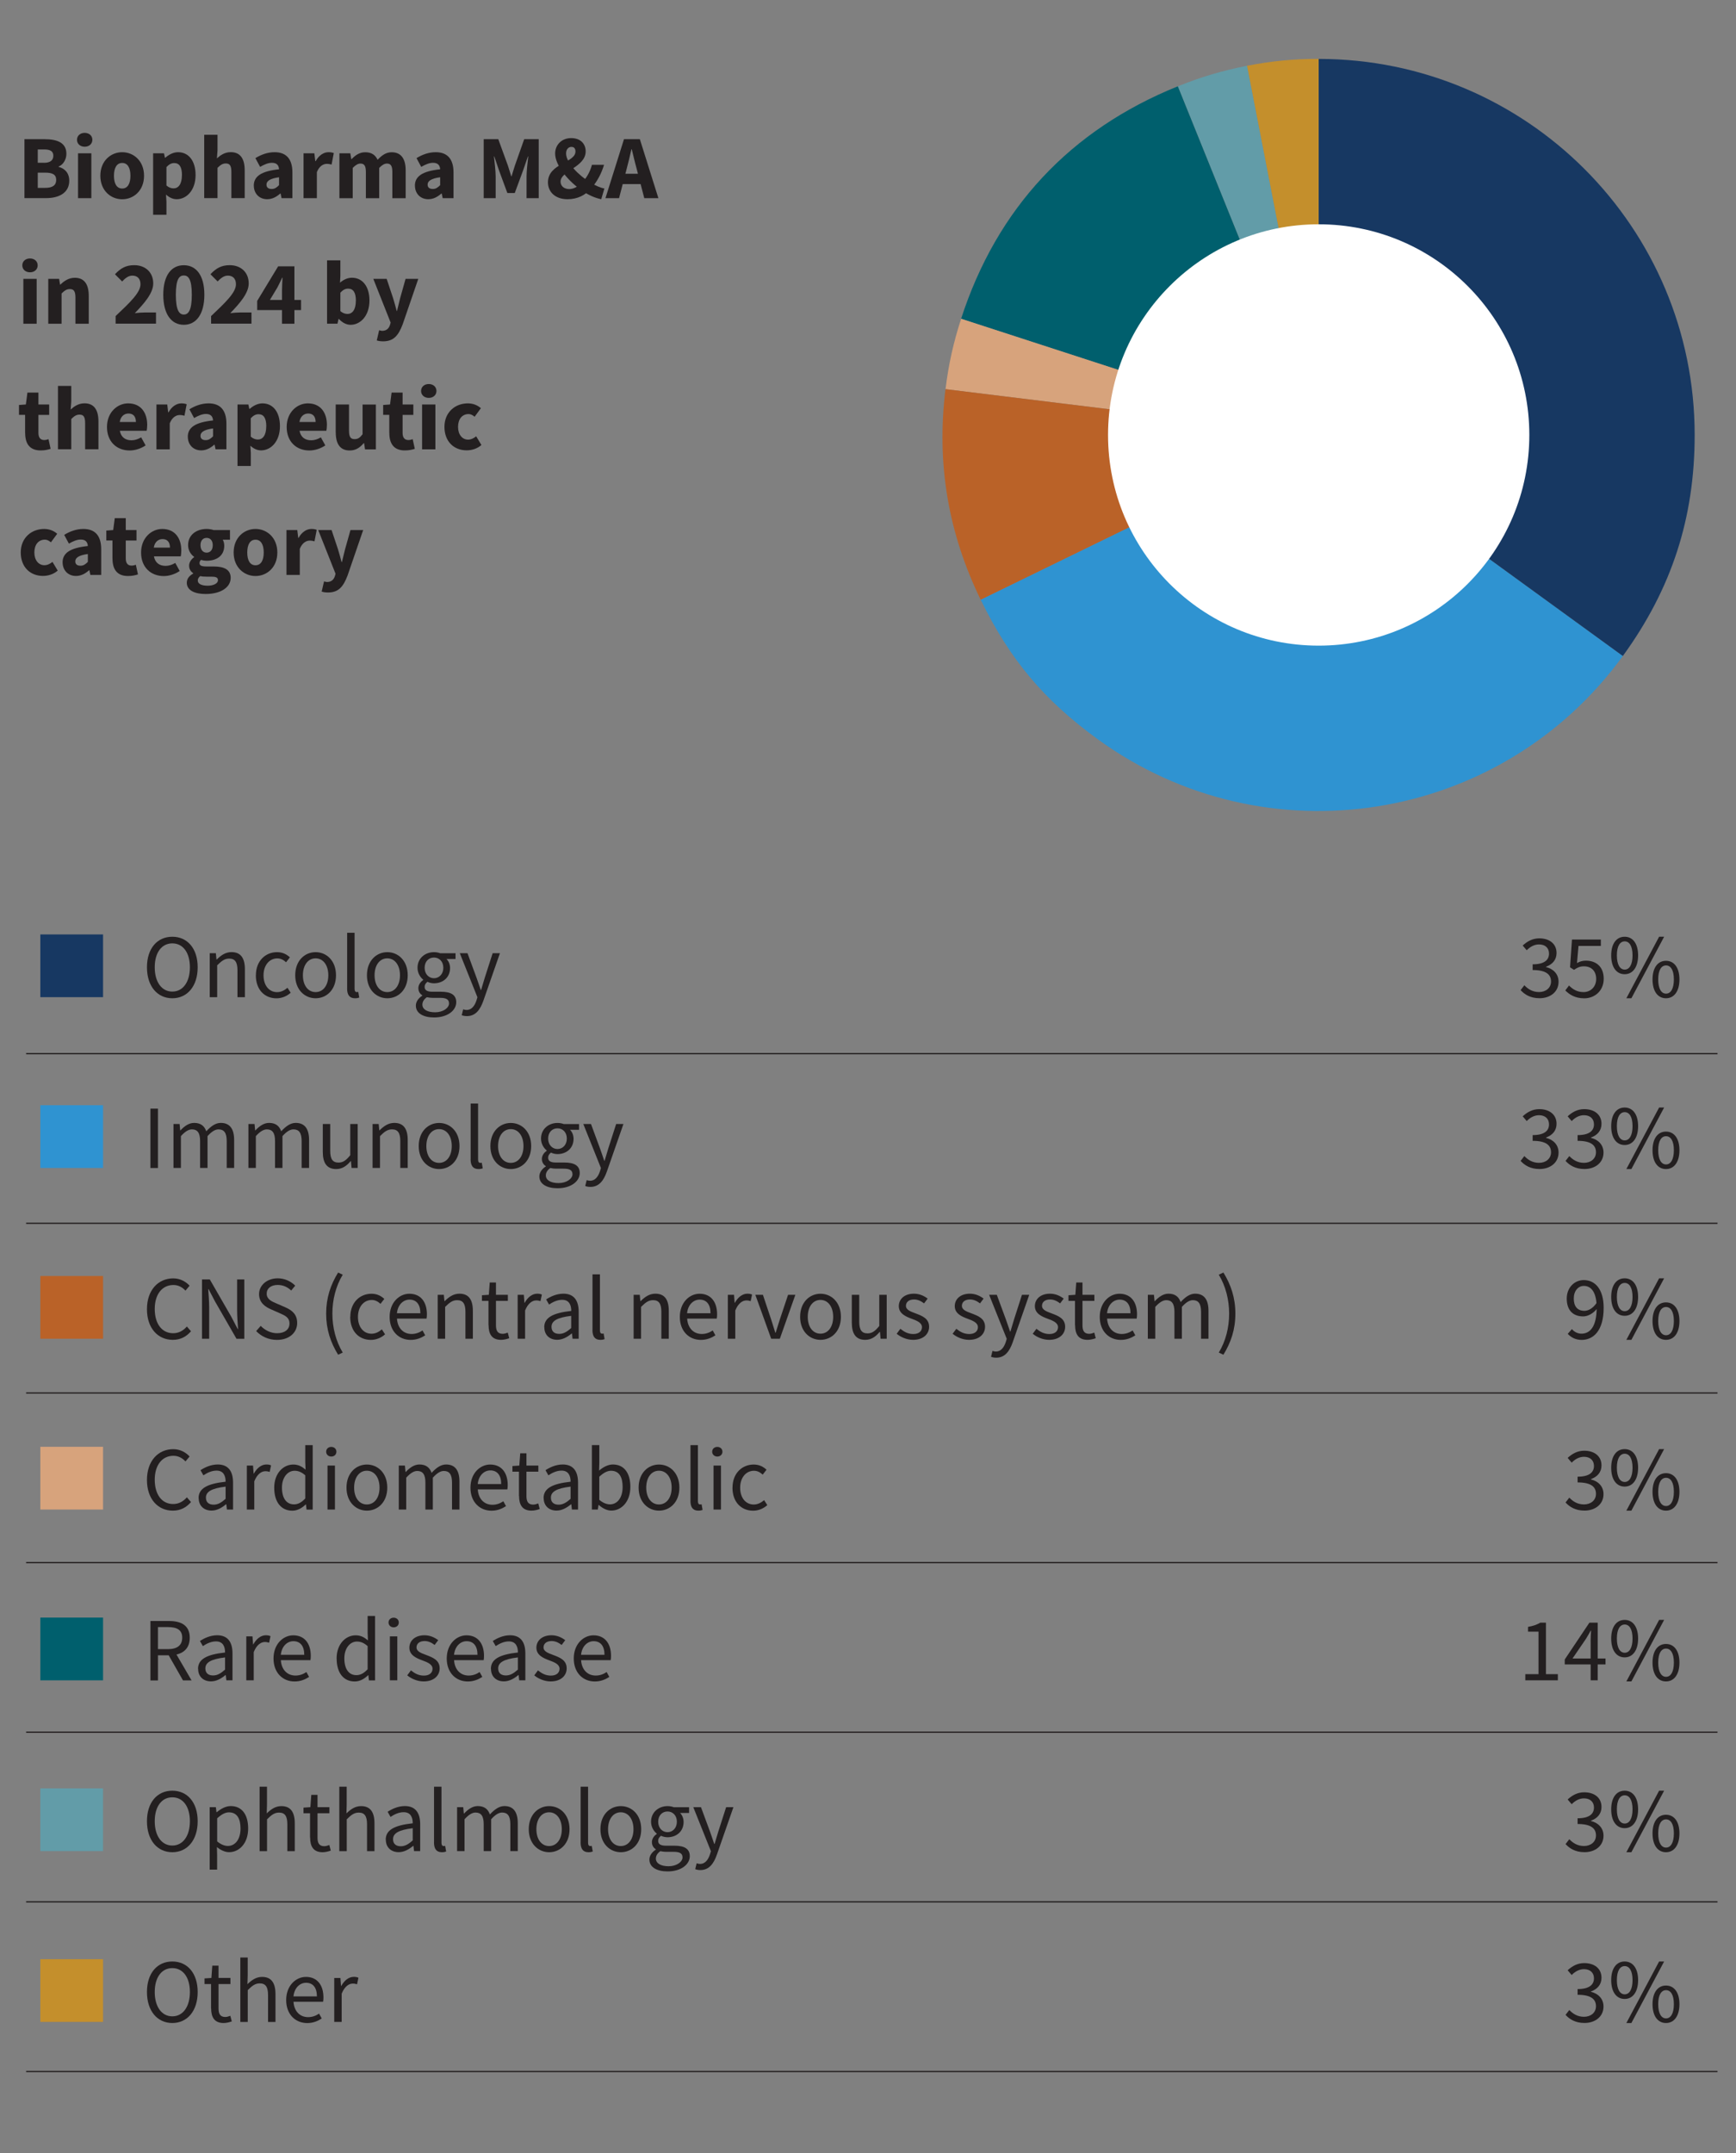 <?xml version="1.0" encoding="UTF-8"?>
<svg xmlns="http://www.w3.org/2000/svg" version="1.1" viewBox="0 0 345.65 428.64">
  <rect x="0" y="0" width="345.65" height="428.64" fill="#808080" stroke="none"/>
  <defs>
    <style>
      .cls-1, .cls-2 {
        fill: none;
      }

      .cls-3 {
        fill: #629ca8;
      }

      .cls-4 {
        fill: #c48f2c;
      }

      .cls-5 {
        fill: #231f20;
      }

      .cls-6 {
        fill: #ba6228;
      }

      .cls-7 {
        fill: #005f6d;
      }

      .cls-8 {
        fill: #fff;
      }

      .cls-2 {
        stroke: #231f20;
        stroke-miterlimit: 10;
        stroke-width: .25px;
      }

      .cls-9 {
        fill: #d7a37c;
      }

      .cls-10 {
        fill: #173862;
      }

      .cls-11 {
        fill: #2f93d1;
      }
    </style>
  </defs>
  <!-- Generator: Adobe Illustrator 28.7.1, SVG Export Plug-In . SVG Version: 1.2.0 Build 142)  -->
  <g>
    <g id="Layer_2">
      <g>
        <path class="cls-4" d="M262.56,86.59l-14.28-73.49c4.87-.95,9.32-1.38,14.28-1.38v74.86Z"/>
        <path class="cls-3" d="M262.56,86.59l-28.04-69.41c4.6-1.86,8.89-3.13,13.76-4.08l14.28,73.49Z"/>
        <path class="cls-7" d="M262.56,86.59l-71.2-23.13c7.15-22.02,21.69-37.6,43.15-46.28l28.04,69.41Z"/>
        <path class="cls-9" d="M262.56,86.59l-74.3-9.12c.6-4.92,1.57-9.29,3.11-14.01l71.2,23.13Z"/>
        <path class="cls-6" d="M262.56,86.59l-67.29,32.82c-6.52-13.38-8.83-27.17-7.02-41.94l74.3,9.12Z"/>
        <path class="cls-11" d="M262.56,86.59l60.56,44c-24.3,33.45-71.12,40.86-104.57,16.56-10.7-7.78-17.48-15.86-23.28-27.75l67.29-32.82Z"/>
        <path class="cls-10" d="M262.56,86.59V11.73c41.35,0,74.86,33.52,74.86,74.86,0,16.54-4.58,30.62-14.3,44l-60.56-44Z"/>
      </g>
      <circle class="cls-8" cx="262.56" cy="86.59" r="41.94"/>
      <g>
        <polyline class="cls-1" points="353.16 451.87 7.43 451.87 7.43 185.69 401.6 185.69"/>
        <path class="cls-10" d="M20.52,198.51h-12.49v-12.49h12.49v12.49Z"/>
        <path class="cls-5" d="M29.26,192.56c0-3.79,2.08-6.08,5.05-6.08s5.05,2.3,5.05,6.08-2.08,6.17-5.05,6.17-5.05-2.38-5.05-6.17ZM37.81,192.56c0-2.94-1.39-4.76-3.5-4.76s-3.5,1.82-3.5,4.76,1.39,4.84,3.5,4.84,3.5-1.9,3.5-4.84Z"/>
        <path class="cls-5" d="M41.76,189.76h1.22l.12,1.26h.05c.83-.82,1.73-1.48,2.94-1.48,1.84,0,2.67,1.19,2.67,3.42v5.55h-1.48v-5.35c0-1.63-.49-2.33-1.65-2.33-.9,0-1.51.46-2.39,1.34v6.34h-1.48v-8.75Z"/>
        <path class="cls-5" d="M50.95,194.15c0-2.92,1.97-4.6,4.21-4.6,1.15,0,1.95.47,2.56,1.03l-.76.98c-.51-.46-1.05-.77-1.74-.77-1.58,0-2.75,1.36-2.75,3.37s1.1,3.35,2.71,3.35c.8,0,1.51-.39,2.06-.87l.64.99c-.79.7-1.78,1.11-2.83,1.11-2.33,0-4.11-1.68-4.11-4.58Z"/>
        <path class="cls-5" d="M58.78,194.15c0-2.92,1.91-4.6,4.06-4.6s4.06,1.68,4.06,4.6-1.91,4.58-4.06,4.58-4.06-1.68-4.06-4.58ZM65.37,194.15c0-2.01-1.02-3.37-2.53-3.37s-2.53,1.36-2.53,3.37,1.02,3.35,2.53,3.35,2.53-1.34,2.53-3.35Z"/>
        <path class="cls-5" d="M69.12,196.76v-11.07h1.48v11.18c0,.45.2.63.41.63.08,0,.16,0,.32-.04l.2,1.13c-.21.08-.46.14-.85.14-1.11,0-1.57-.71-1.57-1.97Z"/>
        <path class="cls-5" d="M73.06,194.15c0-2.92,1.91-4.6,4.06-4.6s4.06,1.68,4.06,4.6-1.91,4.58-4.06,4.58-4.06-1.68-4.06-4.58ZM79.64,194.15c0-2.01-1.02-3.37-2.53-3.37s-2.53,1.36-2.53,3.37,1.02,3.35,2.53,3.35,2.53-1.34,2.53-3.35Z"/>
        <path class="cls-5" d="M82.8,200.19c0-.75.48-1.46,1.28-1.98v-.07c-.45-.28-.78-.75-.78-1.43,0-.73.51-1.31.96-1.62v-.07c-.58-.46-1.13-1.31-1.13-2.35,0-1.91,1.51-3.12,3.28-3.12.48,0,.92.09,1.24.22h3.05v1.14h-1.8c.41.4.71,1.05.71,1.8,0,1.88-1.42,3.04-3.2,3.04-.42,0-.91-.1-1.3-.3-.32.26-.56.55-.56,1.03,0,.55.36.95,1.53.95h1.7c2.03,0,3.06.64,3.06,2.09,0,1.63-1.72,3.03-4.42,3.03-2.14,0-3.62-.84-3.62-2.35ZM89.4,199.74c0-.81-.61-1.09-1.76-1.09h-1.51c-.33,0-.75-.04-1.14-.13-.63.44-.89.97-.89,1.47,0,.94.95,1.53,2.54,1.53s2.77-.87,2.77-1.78ZM88.27,192.66c0-1.27-.83-2.04-1.86-2.04s-1.86.76-1.86,2.04.85,2.08,1.86,2.08,1.86-.81,1.86-2.08Z"/>
        <path class="cls-5" d="M91.93,202.11l.29-1.18c.17.06.44.13.67.13.99,0,1.61-.79,1.97-1.88l.2-.65-3.51-8.77h1.53l1.79,4.85c.28.76.57,1.66.85,2.47h.07c.25-.8.5-1.69.74-2.47l1.56-4.85h1.45l-3.3,9.47c-.62,1.74-1.52,3.05-3.28,3.05-.41,0-.75-.07-1.03-.18Z"/>
        <path class="cls-11" d="M20.52,232.51h-12.49v-12.49h12.49v12.49Z"/>
        <path class="cls-5" d="M29.95,220.7h1.5v11.82h-1.5v-11.82Z"/>
        <path class="cls-5" d="M34.54,223.76h1.22l.12,1.27h.05c.77-.83,1.68-1.49,2.72-1.49,1.34,0,2.06.64,2.42,1.67.91-.98,1.82-1.67,2.89-1.67,1.8,0,2.66,1.19,2.66,3.42v5.55h-1.48v-5.35c0-1.63-.52-2.33-1.63-2.33-.68,0-1.38.44-2.19,1.34v6.34h-1.48v-5.35c0-1.63-.52-2.33-1.63-2.33-.66,0-1.38.44-2.19,1.34v6.34h-1.48v-8.75Z"/>
        <path class="cls-5" d="M49.46,223.76h1.22l.12,1.27h.05c.77-.83,1.68-1.49,2.72-1.49,1.34,0,2.06.64,2.42,1.67.91-.98,1.82-1.67,2.89-1.67,1.8,0,2.66,1.19,2.66,3.42v5.55h-1.48v-5.35c0-1.63-.52-2.33-1.63-2.33-.68,0-1.38.44-2.19,1.34v6.34h-1.48v-5.35c0-1.63-.52-2.33-1.63-2.33-.66,0-1.38.44-2.19,1.34v6.34h-1.48v-8.75Z"/>
        <path class="cls-5" d="M64.27,229.31v-5.55h1.48v5.35c0,1.63.49,2.33,1.65,2.33.9,0,1.51-.44,2.34-1.47v-6.21h1.48v8.75h-1.22l-.12-1.37h-.05c-.81.96-1.68,1.59-2.89,1.59-1.84,0-2.67-1.19-2.67-3.42Z"/>
        <path class="cls-5" d="M74.18,223.76h1.22l.12,1.26h.05c.83-.82,1.73-1.48,2.94-1.48,1.84,0,2.67,1.19,2.67,3.42v5.55h-1.48v-5.35c0-1.63-.49-2.33-1.65-2.33-.9,0-1.51.46-2.39,1.34v6.34h-1.48v-8.75Z"/>
        <path class="cls-5" d="M83.37,228.15c0-2.92,1.91-4.6,4.06-4.6s4.06,1.68,4.06,4.6-1.91,4.58-4.06,4.58-4.06-1.68-4.06-4.58ZM89.95,228.15c0-2.01-1.02-3.37-2.53-3.37s-2.53,1.36-2.53,3.37,1.02,3.35,2.53,3.35,2.53-1.34,2.53-3.35Z"/>
        <path class="cls-5" d="M93.71,230.76v-11.07h1.48v11.18c0,.45.2.63.41.63.08,0,.16,0,.32-.04l.2,1.13c-.21.08-.46.14-.85.14-1.11,0-1.57-.71-1.57-1.97Z"/>
        <path class="cls-5" d="M97.64,228.15c0-2.92,1.91-4.6,4.06-4.6s4.06,1.68,4.06,4.6-1.91,4.58-4.06,4.58-4.06-1.68-4.06-4.58ZM104.23,228.15c0-2.01-1.02-3.37-2.53-3.37s-2.53,1.36-2.53,3.37,1.02,3.35,2.53,3.35,2.53-1.34,2.53-3.35Z"/>
        <path class="cls-5" d="M107.39,234.19c0-.75.48-1.46,1.28-1.98v-.07c-.45-.28-.78-.75-.78-1.43,0-.73.51-1.31.96-1.62v-.07c-.58-.46-1.13-1.31-1.13-2.35,0-1.91,1.51-3.12,3.28-3.12.48,0,.92.09,1.24.22h3.05v1.14h-1.8c.41.4.71,1.05.71,1.8,0,1.88-1.42,3.04-3.2,3.04-.42,0-.91-.1-1.3-.3-.32.26-.56.55-.56,1.03,0,.55.36.95,1.53.95h1.7c2.03,0,3.06.64,3.06,2.09,0,1.63-1.72,3.03-4.42,3.03-2.14,0-3.62-.84-3.62-2.35ZM113.98,233.74c0-.81-.61-1.09-1.76-1.09h-1.51c-.33,0-.75-.04-1.14-.13-.63.44-.89.97-.89,1.47,0,.94.95,1.53,2.54,1.53s2.77-.87,2.77-1.78ZM112.86,226.66c0-1.27-.83-2.04-1.86-2.04s-1.86.76-1.86,2.04.85,2.08,1.86,2.08,1.86-.81,1.86-2.08Z"/>
        <path class="cls-5" d="M116.52,236.11l.29-1.18c.17.06.44.13.67.13.99,0,1.61-.79,1.97-1.88l.2-.65-3.51-8.77h1.53l1.79,4.85c.28.76.57,1.66.85,2.47h.07c.25-.8.5-1.69.74-2.47l1.56-4.85h1.45l-3.3,9.47c-.62,1.74-1.52,3.05-3.28,3.05-.41,0-.75-.07-1.03-.18Z"/>
        <path class="cls-6" d="M20.52,266.51h-12.49v-12.49h12.49v12.49Z"/>
        <path class="cls-5" d="M29.26,260.62c0-3.81,2.25-6.13,5.24-6.13,1.43,0,2.56.7,3.25,1.46l-.82.98c-.62-.66-1.4-1.12-2.4-1.12-2.23,0-3.72,1.83-3.72,4.77s1.42,4.83,3.66,4.83c1.13,0,1.98-.49,2.74-1.33l.82.94c-.93,1.08-2.09,1.71-3.62,1.71-2.94,0-5.15-2.28-5.15-6.11Z"/>
        <path class="cls-5" d="M40.22,254.7h1.55l4.28,7.43,1.28,2.45h.07c-.08-1.19-.19-2.52-.19-3.76v-6.12h1.43v11.82h-1.55l-4.28-7.44-1.28-2.44h-.07c.08,1.2.19,2.46.19,3.69v6.18h-1.43v-11.82Z"/>
        <path class="cls-5" d="M51.01,264.98l.9-1.03c.85.88,2.03,1.46,3.26,1.46,1.55,0,2.47-.77,2.47-1.92,0-1.21-.86-1.59-1.97-2.08l-1.7-.75c-1.1-.47-2.39-1.3-2.39-3.04s1.57-3.14,3.72-3.14c1.4,0,2.65.61,3.48,1.46l-.8.97c-.72-.68-1.59-1.11-2.68-1.11-1.33,0-2.2.67-2.2,1.73,0,1.14,1.03,1.56,1.96,1.96l1.68.73c1.37.59,2.43,1.4,2.43,3.16,0,1.87-1.54,3.36-4.03,3.36-1.66,0-3.1-.68-4.13-1.75Z"/>
        <path class="cls-5" d="M64.94,261.51c0-3.17.89-5.76,2.38-8.18l.92.43c-1.39,2.29-2.06,5.01-2.06,7.75s.68,5.46,2.06,7.75l-.92.43c-1.49-2.42-2.38-5.01-2.38-8.18Z"/>
        <path class="cls-5" d="M69.75,262.15c0-2.92,1.97-4.6,4.21-4.6,1.15,0,1.95.47,2.56,1.03l-.76.98c-.51-.46-1.05-.77-1.74-.77-1.58,0-2.75,1.36-2.75,3.37s1.1,3.35,2.71,3.35c.8,0,1.51-.39,2.05-.87l.64.99c-.79.7-1.78,1.11-2.83,1.11-2.33,0-4.11-1.68-4.11-4.58Z"/>
        <path class="cls-5" d="M77.58,262.15c0-2.85,1.92-4.6,3.93-4.6,2.23,0,3.49,1.6,3.49,4.11,0,.31-.03.62-.07.84h-5.89c.11,1.85,1.24,3.06,2.91,3.06.84,0,1.53-.27,2.18-.7l.53.97c-.77.5-1.7.91-2.89.91-2.33,0-4.19-1.71-4.19-4.58ZM83.7,261.43c0-1.75-.79-2.71-2.16-2.71-1.23,0-2.33.99-2.51,2.71h4.67Z"/>
        <path class="cls-5" d="M87.15,257.76h1.22l.12,1.26h.05c.83-.82,1.73-1.48,2.94-1.48,1.84,0,2.67,1.19,2.67,3.42v5.55h-1.48v-5.35c0-1.63-.49-2.33-1.65-2.33-.9,0-1.51.46-2.39,1.34v6.34h-1.48v-8.75Z"/>
        <path class="cls-5" d="M97.26,263.81v-4.84h-1.3v-1.12l1.37-.09.18-2.45h1.24v2.45h2.37v1.21h-2.37v4.87c0,1.07.34,1.69,1.35,1.69.31,0,.71-.12,1-.24l.29,1.12c-.49.17-1.08.32-1.62.32-1.86,0-2.49-1.18-2.49-2.92Z"/>
        <path class="cls-5" d="M103.08,257.76h1.22l.12,1.59h.05c.61-1.11,1.5-1.81,2.49-1.81.39,0,.66.05.93.18l-.28,1.3c-.3-.09-.5-.14-.85-.14-.74,0-1.62.53-2.21,2.01v5.62h-1.48v-8.75Z"/>
        <path class="cls-5" d="M108.36,264.24c0-1.91,1.65-2.86,5.38-3.27,0-1.13-.38-2.21-1.81-2.21-1.01,0-1.92.48-2.61.94l-.58-1.02c.81-.53,2.03-1.14,3.44-1.14,2.14,0,3.04,1.42,3.04,3.6v5.37h-1.22l-.12-1.05h-.05c-.83.69-1.81,1.26-2.89,1.26-1.46,0-2.56-.91-2.56-2.49ZM113.73,264.38v-2.43c-2.93.35-3.92,1.07-3.92,2.19,0,1,.67,1.4,1.53,1.4s1.54-.41,2.39-1.16Z"/>
        <path class="cls-5" d="M117.97,264.76v-11.07h1.48v11.18c0,.45.2.63.41.63.08,0,.16,0,.32-.04l.2,1.13c-.21.08-.46.14-.85.14-1.11,0-1.57-.71-1.57-1.97Z"/>
        <path class="cls-5" d="M126.16,257.76h1.22l.12,1.26h.05c.83-.82,1.73-1.48,2.94-1.48,1.84,0,2.67,1.19,2.67,3.42v5.55h-1.48v-5.35c0-1.63-.49-2.33-1.65-2.33-.9,0-1.51.46-2.39,1.34v6.34h-1.48v-8.75Z"/>
        <path class="cls-5" d="M135.36,262.15c0-2.85,1.92-4.6,3.93-4.6,2.23,0,3.49,1.6,3.49,4.11,0,.31-.03.62-.07.84h-5.89c.11,1.85,1.24,3.06,2.91,3.06.84,0,1.53-.27,2.18-.7l.53.97c-.77.5-1.7.91-2.89.91-2.33,0-4.19-1.71-4.19-4.58ZM141.47,261.43c0-1.75-.79-2.71-2.16-2.71-1.23,0-2.33.99-2.51,2.71h4.67Z"/>
        <path class="cls-5" d="M144.93,257.76h1.22l.12,1.59h.05c.61-1.11,1.5-1.81,2.49-1.81.39,0,.66.05.93.18l-.28,1.3c-.3-.09-.5-.14-.85-.14-.74,0-1.62.53-2.21,2.01v5.62h-1.48v-8.75Z"/>
        <path class="cls-5" d="M150.37,257.76h1.53l1.66,4.97c.26.85.55,1.75.81,2.58h.07c.26-.84.55-1.73.81-2.58l1.66-4.97h1.45l-3.09,8.75h-1.72l-3.16-8.75Z"/>
        <path class="cls-5" d="M159.31,262.15c0-2.92,1.91-4.6,4.06-4.6s4.06,1.68,4.06,4.6-1.91,4.58-4.06,4.58-4.06-1.68-4.06-4.58ZM165.89,262.15c0-2.01-1.02-3.37-2.53-3.37s-2.53,1.36-2.53,3.37,1.02,3.35,2.53,3.35,2.53-1.34,2.53-3.35Z"/>
        <path class="cls-5" d="M169.6,263.31v-5.55h1.48v5.35c0,1.63.49,2.33,1.65,2.33.9,0,1.51-.44,2.34-1.47v-6.21h1.48v8.75h-1.22l-.12-1.37h-.05c-.81.96-1.68,1.59-2.89,1.59-1.84,0-2.67-1.19-2.67-3.42Z"/>
        <path class="cls-5" d="M178.54,265.51l.73-.98c.76.61,1.53,1.04,2.58,1.04,1.15,0,1.72-.61,1.72-1.36,0-.9-1.03-1.3-2-1.66-1.23-.45-2.61-1.05-2.61-2.53,0-1.4,1.12-2.48,3.02-2.48,1.09,0,2.04.45,2.72.98l-.71.95c-.6-.45-1.22-.78-2-.78-1.1,0-1.61.59-1.61,1.26,0,.83.95,1.15,1.94,1.52,1.26.48,2.67.99,2.67,2.66,0,1.42-1.13,2.6-3.19,2.6-1.24,0-2.44-.53-3.27-1.21Z"/>
        <path class="cls-5" d="M189.68,265.51l.73-.98c.76.61,1.53,1.04,2.58,1.04,1.15,0,1.72-.61,1.72-1.36,0-.9-1.03-1.3-2-1.66-1.23-.45-2.61-1.05-2.61-2.53,0-1.4,1.12-2.48,3.02-2.48,1.09,0,2.04.45,2.72.98l-.71.95c-.6-.45-1.22-.78-2-.78-1.1,0-1.61.59-1.61,1.26,0,.83.95,1.15,1.94,1.52,1.26.48,2.67.99,2.67,2.66,0,1.42-1.13,2.6-3.19,2.6-1.24,0-2.44-.53-3.27-1.21Z"/>
        <path class="cls-5" d="M197.32,270.11l.29-1.18c.17.06.44.13.67.13.99,0,1.61-.79,1.97-1.88l.2-.65-3.51-8.77h1.53l1.79,4.85c.28.76.57,1.66.85,2.47h.07c.25-.8.5-1.69.74-2.47l1.56-4.85h1.45l-3.3,9.47c-.62,1.74-1.52,3.05-3.28,3.05-.41,0-.75-.07-1.03-.18Z"/>
        <path class="cls-5" d="M205.63,265.51l.73-.98c.76.61,1.53,1.04,2.58,1.04,1.15,0,1.72-.61,1.72-1.36,0-.9-1.03-1.3-2-1.66-1.23-.45-2.61-1.05-2.61-2.53,0-1.4,1.12-2.48,3.02-2.48,1.09,0,2.04.45,2.72.98l-.71.95c-.6-.45-1.22-.78-2-.78-1.1,0-1.61.59-1.61,1.26,0,.83.95,1.15,1.94,1.52,1.26.48,2.67.99,2.67,2.66,0,1.42-1.13,2.6-3.19,2.6-1.24,0-2.44-.53-3.27-1.21Z"/>
        <path class="cls-5" d="M214.04,263.81v-4.84h-1.3v-1.12l1.37-.09.18-2.45h1.24v2.45h2.37v1.21h-2.37v4.87c0,1.07.34,1.69,1.35,1.69.31,0,.71-.12,1-.24l.29,1.12c-.49.17-1.08.32-1.62.32-1.86,0-2.49-1.18-2.49-2.92Z"/>
        <path class="cls-5" d="M218.97,262.15c0-2.85,1.92-4.6,3.93-4.6,2.23,0,3.49,1.6,3.49,4.11,0,.31-.03.62-.07.84h-5.89c.11,1.85,1.24,3.06,2.91,3.06.84,0,1.53-.27,2.18-.7l.53.97c-.77.5-1.7.91-2.89.91-2.33,0-4.19-1.71-4.19-4.58ZM225.09,261.43c0-1.75-.79-2.71-2.16-2.71-1.23,0-2.33.99-2.51,2.71h4.67Z"/>
        <path class="cls-5" d="M228.54,257.76h1.22l.12,1.27h.05c.77-.83,1.68-1.49,2.72-1.49,1.34,0,2.06.64,2.42,1.67.91-.98,1.82-1.67,2.89-1.67,1.8,0,2.66,1.19,2.66,3.42v5.55h-1.48v-5.35c0-1.63-.52-2.33-1.63-2.33-.68,0-1.38.44-2.19,1.34v6.34h-1.48v-5.35c0-1.63-.52-2.33-1.63-2.33-.66,0-1.38.44-2.19,1.34v6.34h-1.48v-8.75Z"/>
        <path class="cls-5" d="M242.67,269.26c1.39-2.29,2.06-5.01,2.06-7.75s-.68-5.46-2.06-7.75l.92-.43c1.49,2.42,2.38,5.01,2.38,8.18s-.89,5.76-2.38,8.18l-.92-.43Z"/>
        <path class="cls-9" d="M20.52,300.51h-12.49v-12.49h12.49v12.49Z"/>
        <path class="cls-5" d="M29.26,294.62c0-3.81,2.25-6.13,5.24-6.13,1.43,0,2.56.7,3.25,1.46l-.82.98c-.62-.66-1.4-1.12-2.4-1.12-2.23,0-3.72,1.83-3.72,4.77s1.42,4.83,3.66,4.83c1.13,0,1.98-.49,2.74-1.33l.82.94c-.93,1.08-2.09,1.71-3.62,1.71-2.94,0-5.15-2.28-5.15-6.11Z"/>
        <path class="cls-5" d="M39.54,298.24c0-1.91,1.65-2.86,5.38-3.27,0-1.13-.38-2.21-1.81-2.21-1.01,0-1.92.48-2.61.94l-.58-1.02c.81-.53,2.03-1.14,3.44-1.14,2.14,0,3.04,1.42,3.04,3.6v5.37h-1.22l-.12-1.05h-.05c-.83.69-1.81,1.26-2.89,1.26-1.46,0-2.56-.91-2.56-2.49ZM44.92,298.38v-2.43c-2.93.35-3.92,1.07-3.92,2.19,0,1,.67,1.4,1.53,1.4s1.54-.41,2.39-1.16Z"/>
        <path class="cls-5" d="M49.16,291.76h1.22l.12,1.59h.05c.61-1.11,1.5-1.81,2.49-1.81.39,0,.66.05.93.18l-.28,1.3c-.3-.09-.5-.14-.85-.14-.74,0-1.62.53-2.21,2.01v5.62h-1.48v-8.75Z"/>
        <path class="cls-5" d="M54.6,296.15c0-2.84,1.79-4.6,3.79-4.6,1.02,0,1.69.38,2.45,1.01l-.06-1.5v-3.37h1.48v12.83h-1.22l-.12-1.03h-.05c-.68.68-1.61,1.25-2.66,1.25-2.19,0-3.61-1.66-3.61-4.58ZM60.78,298.29v-4.59c-.75-.67-1.42-.91-2.13-.91-1.4,0-2.51,1.35-2.51,3.34,0,2.1.87,3.35,2.4,3.35.81,0,1.51-.39,2.25-1.19Z"/>
        <path class="cls-5" d="M64.94,289c0-.58.45-.96,1.02-.96s1.02.38,1.02.96-.45.96-1.02.96-1.02-.4-1.02-.96ZM65.21,291.76h1.48v8.75h-1.48v-8.75Z"/>
        <path class="cls-5" d="M68.99,296.15c0-2.92,1.91-4.6,4.06-4.6s4.06,1.68,4.06,4.6-1.91,4.58-4.06,4.58-4.06-1.68-4.06-4.58ZM75.57,296.15c0-2.01-1.02-3.37-2.53-3.37s-2.53,1.36-2.53,3.37,1.02,3.35,2.53,3.35,2.53-1.34,2.53-3.35Z"/>
        <path class="cls-5" d="M79.4,291.76h1.22l.12,1.27h.05c.77-.83,1.68-1.49,2.72-1.49,1.34,0,2.06.64,2.42,1.67.91-.98,1.82-1.67,2.89-1.67,1.8,0,2.66,1.19,2.66,3.42v5.55h-1.48v-5.35c0-1.63-.52-2.33-1.63-2.33-.68,0-1.38.44-2.19,1.34v6.34h-1.48v-5.35c0-1.63-.52-2.33-1.63-2.33-.66,0-1.38.44-2.19,1.34v6.34h-1.48v-8.75Z"/>
        <path class="cls-5" d="M93.67,296.15c0-2.85,1.92-4.6,3.93-4.6,2.23,0,3.49,1.6,3.49,4.11,0,.31-.03.62-.07.84h-5.89c.11,1.85,1.24,3.06,2.91,3.06.84,0,1.53-.27,2.18-.7l.53.97c-.77.5-1.7.91-2.89.91-2.33,0-4.19-1.71-4.19-4.58ZM99.79,295.43c0-1.75-.79-2.71-2.16-2.71-1.23,0-2.33.99-2.51,2.71h4.67Z"/>
        <path class="cls-5" d="M103.33,297.81v-4.84h-1.3v-1.12l1.37-.09.18-2.45h1.24v2.45h2.37v1.21h-2.37v4.87c0,1.07.34,1.69,1.35,1.69.31,0,.71-.12,1-.24l.29,1.12c-.49.17-1.08.32-1.62.32-1.86,0-2.49-1.18-2.49-2.92Z"/>
        <path class="cls-5" d="M108.23,298.24c0-1.91,1.65-2.86,5.38-3.27,0-1.13-.38-2.21-1.81-2.21-1.01,0-1.92.48-2.61.94l-.58-1.02c.81-.53,2.03-1.14,3.44-1.14,2.14,0,3.04,1.42,3.04,3.6v5.37h-1.22l-.12-1.05h-.05c-.83.69-1.81,1.26-2.89,1.26-1.46,0-2.56-.91-2.56-2.49ZM113.61,298.38v-2.43c-2.93.35-3.92,1.07-3.92,2.19,0,1,.67,1.4,1.53,1.4s1.54-.41,2.39-1.16Z"/>
        <path class="cls-5" d="M119.22,299.61h-.05l-.14.9h-1.18v-12.83h1.48v3.51l-.05,1.57c.8-.69,1.78-1.22,2.75-1.22,2.26,0,3.48,1.75,3.48,4.45,0,2.99-1.79,4.73-3.79,4.73-.82,0-1.72-.42-2.5-1.12ZM123.97,296.02c0-1.93-.66-3.23-2.31-3.23-.74,0-1.51.41-2.34,1.19v4.59c.77.67,1.55.91,2.13.91,1.45,0,2.52-1.3,2.52-3.47Z"/>
        <path class="cls-5" d="M127.15,296.15c0-2.92,1.91-4.6,4.06-4.6s4.06,1.68,4.06,4.6-1.91,4.58-4.06,4.58-4.06-1.68-4.06-4.58ZM133.73,296.15c0-2.01-1.02-3.37-2.53-3.37s-2.53,1.36-2.53,3.37,1.02,3.35,2.53,3.35,2.53-1.34,2.53-3.35Z"/>
        <path class="cls-5" d="M137.48,298.76v-11.07h1.48v11.18c0,.45.2.63.41.63.08,0,.16,0,.32-.04l.2,1.13c-.21.08-.46.14-.85.14-1.11,0-1.57-.71-1.57-1.97Z"/>
        <path class="cls-5" d="M141.8,289c0-.58.45-.96,1.02-.96s1.02.38,1.02.96-.45.96-1.02.96-1.02-.4-1.02-.96ZM142.07,291.76h1.48v8.75h-1.48v-8.75Z"/>
        <path class="cls-5" d="M145.85,296.15c0-2.92,1.97-4.6,4.21-4.6,1.15,0,1.95.47,2.56,1.03l-.76.98c-.51-.46-1.05-.77-1.74-.77-1.58,0-2.75,1.36-2.75,3.37s1.1,3.35,2.71,3.35c.8,0,1.51-.39,2.06-.87l.64.99c-.79.7-1.78,1.11-2.83,1.11-2.33,0-4.11-1.68-4.11-4.58Z"/>
        <path class="cls-7" d="M20.52,334.51h-12.49v-12.49h12.49v12.49Z"/>
        <path class="cls-5" d="M29.95,322.7h3.7c2.41,0,4.13.86,4.13,3.33s-1.73,3.5-4.13,3.5h-2.2v5h-1.5v-11.82ZM33.43,328.3c1.84,0,2.85-.75,2.85-2.28s-1.01-2.11-2.85-2.11h-1.98v4.38h1.98ZM33.35,329.11l1.18-.78,3.61,6.19h-1.71l-3.08-5.41Z"/>
        <path class="cls-5" d="M39.43,332.24c0-1.91,1.65-2.86,5.38-3.27,0-1.13-.38-2.21-1.81-2.21-1.01,0-1.92.48-2.61.94l-.58-1.02c.81-.53,2.03-1.14,3.44-1.14,2.14,0,3.04,1.42,3.04,3.6v5.37h-1.22l-.12-1.05h-.05c-.83.69-1.81,1.26-2.89,1.26-1.46,0-2.56-.91-2.56-2.49ZM44.81,332.38v-2.43c-2.93.35-3.92,1.07-3.92,2.19,0,1,.67,1.4,1.53,1.4s1.54-.41,2.39-1.16Z"/>
        <path class="cls-5" d="M49.05,325.76h1.22l.12,1.59h.05c.61-1.11,1.5-1.81,2.49-1.81.39,0,.66.05.93.18l-.28,1.3c-.3-.09-.5-.14-.85-.14-.74,0-1.62.53-2.21,2.01v5.62h-1.48v-8.75Z"/>
        <path class="cls-5" d="M54.46,330.15c0-2.85,1.92-4.6,3.93-4.6,2.23,0,3.49,1.6,3.49,4.11,0,.31-.03.62-.07.84h-5.89c.11,1.85,1.24,3.06,2.91,3.06.84,0,1.53-.27,2.18-.7l.53.97c-.77.5-1.7.91-2.89.91-2.33,0-4.19-1.71-4.19-4.58ZM60.58,329.43c0-1.75-.79-2.71-2.16-2.71-1.23,0-2.33.99-2.51,2.71h4.67Z"/>
        <path class="cls-5" d="M67.02,330.15c0-2.84,1.79-4.6,3.79-4.6,1.02,0,1.69.38,2.45,1.01l-.06-1.5v-3.37h1.48v12.83h-1.22l-.12-1.03h-.05c-.68.68-1.61,1.25-2.66,1.25-2.19,0-3.6-1.66-3.6-4.58ZM73.2,332.29v-4.59c-.75-.67-1.42-.91-2.13-.91-1.4,0-2.51,1.35-2.51,3.34,0,2.1.87,3.35,2.4,3.35.81,0,1.51-.39,2.25-1.19Z"/>
        <path class="cls-5" d="M77.36,323c0-.58.45-.96,1.02-.96s1.02.38,1.02.96-.45.96-1.02.96-1.02-.4-1.02-.96ZM77.63,325.76h1.48v8.75h-1.48v-8.75Z"/>
        <path class="cls-5" d="M81.09,333.51l.73-.98c.76.61,1.53,1.04,2.58,1.04,1.15,0,1.72-.61,1.72-1.36,0-.9-1.03-1.3-2-1.66-1.23-.45-2.61-1.05-2.61-2.53,0-1.4,1.12-2.48,3.02-2.48,1.09,0,2.04.45,2.72.98l-.71.95c-.6-.45-1.22-.78-2-.78-1.1,0-1.61.59-1.61,1.26,0,.83.95,1.15,1.94,1.52,1.26.48,2.67.99,2.67,2.66,0,1.42-1.13,2.6-3.19,2.6-1.24,0-2.44-.53-3.27-1.21Z"/>
        <path class="cls-5" d="M88.95,330.15c0-2.85,1.92-4.6,3.93-4.6,2.23,0,3.49,1.6,3.49,4.11,0,.31-.03.62-.07.84h-5.89c.11,1.85,1.24,3.06,2.91,3.06.84,0,1.53-.27,2.18-.7l.53.97c-.77.5-1.7.91-2.89.91-2.33,0-4.19-1.71-4.19-4.58ZM95.07,329.43c0-1.75-.79-2.71-2.16-2.71-1.23,0-2.33.99-2.51,2.71h4.67Z"/>
        <path class="cls-5" d="M97.74,332.24c0-1.91,1.65-2.86,5.38-3.27,0-1.13-.38-2.21-1.81-2.21-1.01,0-1.92.48-2.61.94l-.58-1.02c.81-.53,2.03-1.14,3.44-1.14,2.14,0,3.04,1.42,3.04,3.6v5.37h-1.22l-.12-1.05h-.05c-.83.69-1.81,1.26-2.89,1.26-1.46,0-2.56-.91-2.56-2.49ZM103.11,332.38v-2.43c-2.93.35-3.92,1.07-3.92,2.19,0,1,.67,1.4,1.53,1.4s1.54-.41,2.39-1.16Z"/>
        <path class="cls-5" d="M106.38,333.51l.73-.98c.76.61,1.53,1.04,2.58,1.04,1.15,0,1.72-.61,1.72-1.36,0-.9-1.03-1.3-2-1.66-1.23-.45-2.61-1.05-2.61-2.53,0-1.4,1.12-2.48,3.02-2.48,1.09,0,2.04.45,2.72.98l-.71.95c-.6-.45-1.22-.78-2-.78-1.1,0-1.61.59-1.61,1.26,0,.83.95,1.15,1.94,1.52,1.26.48,2.67.99,2.67,2.66,0,1.42-1.13,2.6-3.19,2.6-1.24,0-2.44-.53-3.27-1.21Z"/>
        <path class="cls-5" d="M114.24,330.15c0-2.85,1.92-4.6,3.93-4.6,2.23,0,3.49,1.6,3.49,4.11,0,.31-.03.62-.07.84h-5.89c.11,1.85,1.24,3.06,2.91,3.06.84,0,1.53-.27,2.18-.7l.53.97c-.77.5-1.7.91-2.89.91-2.33,0-4.19-1.71-4.19-4.58ZM120.36,329.43c0-1.75-.79-2.71-2.16-2.71-1.23,0-2.33.99-2.51,2.71h4.67Z"/>
        <path class="cls-3" d="M20.52,368.51h-12.49v-12.49h12.49v12.49Z"/>
        <path class="cls-5" d="M29.26,362.56c0-3.79,2.08-6.08,5.05-6.08s5.05,2.3,5.05,6.08-2.08,6.17-5.05,6.17-5.05-2.38-5.05-6.17ZM37.81,362.56c0-2.94-1.39-4.76-3.5-4.76s-3.5,1.82-3.5,4.76,1.39,4.84,3.5,4.84,3.5-1.9,3.5-4.84Z"/>
        <path class="cls-5" d="M41.76,359.76h1.22l.12,1.01h.05c.79-.66,1.78-1.23,2.79-1.23,2.26,0,3.47,1.75,3.47,4.46,0,2.98-1.79,4.72-3.79,4.72-.8,0-1.62-.37-2.43-1.01l.04,1.53v2.96h-1.48v-12.45ZM47.89,364.02c0-1.93-.66-3.23-2.31-3.23-.74,0-1.49.41-2.34,1.19v4.59c.79.67,1.55.91,2.13.91,1.45,0,2.52-1.3,2.52-3.47Z"/>
        <path class="cls-5" d="M51.68,355.69h1.48v3.51l-.05,1.8c.82-.79,1.7-1.45,2.91-1.45,1.84,0,2.67,1.19,2.67,3.42v5.55h-1.48v-5.35c0-1.63-.49-2.33-1.65-2.33-.9,0-1.51.46-2.39,1.34v6.34h-1.48v-12.83Z"/>
        <path class="cls-5" d="M61.73,365.81v-4.84h-1.3v-1.12l1.37-.09.18-2.45h1.24v2.45h2.37v1.21h-2.37v4.87c0,1.07.34,1.69,1.35,1.69.31,0,.71-.12,1-.24l.29,1.12c-.49.17-1.08.32-1.62.32-1.86,0-2.49-1.18-2.49-2.92Z"/>
        <path class="cls-5" d="M67.55,355.69h1.48v3.51l-.05,1.8c.82-.79,1.7-1.45,2.91-1.45,1.84,0,2.67,1.19,2.67,3.42v5.55h-1.48v-5.35c0-1.63-.49-2.33-1.65-2.33-.9,0-1.51.46-2.39,1.34v6.34h-1.48v-12.83Z"/>
        <path class="cls-5" d="M76.8,366.24c0-1.91,1.65-2.86,5.38-3.27,0-1.13-.38-2.21-1.81-2.21-1.01,0-1.92.48-2.61.94l-.58-1.02c.81-.53,2.03-1.14,3.44-1.14,2.14,0,3.04,1.42,3.04,3.6v5.37h-1.22l-.12-1.05h-.05c-.83.69-1.81,1.26-2.89,1.26-1.46,0-2.56-.91-2.56-2.49ZM82.18,366.38v-2.43c-2.93.35-3.92,1.07-3.92,2.19,0,1,.67,1.4,1.53,1.4s1.54-.41,2.39-1.16Z"/>
        <path class="cls-5" d="M86.42,366.76v-11.07h1.48v11.18c0,.45.2.63.41.63.08,0,.16,0,.32-.04l.2,1.13c-.21.08-.46.14-.85.14-1.11,0-1.57-.71-1.57-1.97Z"/>
        <path class="cls-5" d="M91.01,359.76h1.22l.12,1.27h.05c.77-.83,1.68-1.49,2.72-1.49,1.34,0,2.06.64,2.42,1.67.91-.98,1.82-1.67,2.89-1.67,1.8,0,2.66,1.19,2.66,3.42v5.55h-1.48v-5.35c0-1.63-.52-2.33-1.63-2.33-.68,0-1.38.44-2.19,1.34v6.34h-1.48v-5.35c0-1.63-.52-2.33-1.63-2.33-.66,0-1.38.44-2.19,1.34v6.34h-1.48v-8.75Z"/>
        <path class="cls-5" d="M105.28,364.15c0-2.92,1.91-4.6,4.06-4.6s4.06,1.68,4.06,4.6-1.91,4.58-4.06,4.58-4.06-1.68-4.06-4.58ZM111.86,364.15c0-2.01-1.02-3.37-2.53-3.37s-2.53,1.36-2.53,3.37,1.02,3.35,2.53,3.35,2.53-1.34,2.53-3.35Z"/>
        <path class="cls-5" d="M115.61,366.76v-11.07h1.48v11.18c0,.45.2.63.41.63.08,0,.16,0,.32-.04l.2,1.13c-.21.08-.46.14-.85.14-1.11,0-1.57-.71-1.57-1.97Z"/>
        <path class="cls-5" d="M119.55,364.15c0-2.92,1.91-4.6,4.06-4.6s4.06,1.68,4.06,4.6-1.91,4.58-4.06,4.58-4.06-1.68-4.06-4.58ZM126.13,364.15c0-2.01-1.02-3.37-2.53-3.37s-2.53,1.36-2.53,3.37,1.02,3.35,2.53,3.35,2.53-1.34,2.53-3.35Z"/>
        <path class="cls-5" d="M129.3,370.19c0-.75.48-1.46,1.28-1.98v-.07c-.45-.28-.78-.75-.78-1.43,0-.73.51-1.31.96-1.62v-.07c-.58-.46-1.13-1.31-1.13-2.35,0-1.91,1.51-3.12,3.28-3.12.48,0,.92.09,1.24.22h3.05v1.14h-1.8c.41.4.71,1.05.71,1.8,0,1.88-1.42,3.04-3.2,3.04-.42,0-.91-.1-1.3-.3-.32.26-.56.55-.56,1.03,0,.55.36.95,1.53.95h1.7c2.03,0,3.06.64,3.06,2.09,0,1.63-1.72,3.03-4.42,3.03-2.14,0-3.62-.84-3.62-2.35ZM135.89,369.74c0-.81-.61-1.09-1.76-1.09h-1.51c-.33,0-.75-.04-1.14-.13-.63.44-.89.97-.89,1.47,0,.94.95,1.53,2.54,1.53s2.77-.87,2.77-1.78ZM134.77,362.66c0-1.27-.83-2.04-1.86-2.04s-1.86.76-1.86,2.04.85,2.08,1.86,2.08,1.86-.81,1.86-2.08Z"/>
        <path class="cls-5" d="M138.42,372.11l.29-1.18c.17.06.44.13.67.13.99,0,1.61-.79,1.97-1.88l.2-.65-3.51-8.77h1.53l1.79,4.85c.28.76.57,1.66.85,2.47h.07c.25-.8.5-1.69.74-2.47l1.56-4.85h1.45l-3.3,9.47c-.62,1.74-1.52,3.05-3.28,3.05-.41,0-.75-.07-1.03-.18Z"/>
        <path class="cls-4" d="M20.52,402.51h-12.49v-12.49h12.49v12.49Z"/>
        <path class="cls-5" d="M29.26,396.56c0-3.79,2.08-6.08,5.05-6.08s5.05,2.3,5.05,6.08-2.08,6.17-5.05,6.17-5.05-2.38-5.05-6.17ZM37.81,396.56c0-2.94-1.39-4.76-3.5-4.76s-3.5,1.82-3.5,4.76,1.39,4.84,3.5,4.84,3.5-1.9,3.5-4.84Z"/>
        <path class="cls-5" d="M42.02,399.81v-4.84h-1.3v-1.12l1.37-.09.18-2.45h1.24v2.45h2.37v1.21h-2.37v4.87c0,1.07.34,1.69,1.35,1.69.31,0,.71-.12,1-.24l.29,1.12c-.49.17-1.08.32-1.62.32-1.86,0-2.49-1.18-2.49-2.92Z"/>
        <path class="cls-5" d="M47.84,389.69h1.48v3.51l-.05,1.8c.82-.79,1.7-1.45,2.91-1.45,1.84,0,2.67,1.19,2.67,3.42v5.55h-1.48v-5.35c0-1.63-.49-2.33-1.65-2.33-.9,0-1.51.46-2.39,1.34v6.34h-1.48v-12.83Z"/>
        <path class="cls-5" d="M56.98,398.15c0-2.85,1.92-4.6,3.93-4.6,2.23,0,3.49,1.6,3.49,4.11,0,.31-.03.62-.07.84h-5.89c.11,1.85,1.24,3.06,2.91,3.06.84,0,1.53-.27,2.18-.7l.53.97c-.77.5-1.7.91-2.89.91-2.33,0-4.19-1.71-4.19-4.58ZM63.1,397.43c0-1.75-.79-2.71-2.16-2.71-1.23,0-2.33.99-2.51,2.71h4.67Z"/>
        <path class="cls-5" d="M66.56,393.76h1.22l.12,1.59h.05c.61-1.11,1.5-1.81,2.49-1.81.39,0,.66.05.93.18l-.28,1.3c-.3-.09-.5-.14-.85-.14-.74,0-1.62.53-2.21,2.01v5.62h-1.48v-8.75Z"/>
      </g>
      <g>
        <rect class="cls-1" x="222.72" y="185.69" width="112.29" height="232.65"/>
        <path class="cls-5" d="M302.76,197.11l.75-.97c.69.72,1.59,1.35,2.93,1.35s2.38-.82,2.38-2.1c0-1.37-.94-2.28-3.66-2.28v-1.14c2.43,0,3.26-.94,3.26-2.14,0-1.12-.77-1.82-1.99-1.82-.96,0-1.77.48-2.45,1.16l-.8-.94c.89-.82,1.94-1.43,3.3-1.43,2,0,3.44,1.06,3.44,2.92,0,1.38-.84,2.27-2.09,2.73v.07c1.39.33,2.49,1.34,2.49,2.92,0,2.05-1.69,3.28-3.79,3.28-1.84,0-3-.77-3.77-1.62Z"/>
        <path class="cls-5" d="M311.67,197.16l.73-.97c.68.68,1.54,1.31,2.9,1.31s2.51-1.01,2.51-2.61-.97-2.52-2.44-2.52c-.79,0-1.29.24-1.97.7l-.79-.5.38-5.53h5.75v1.27h-4.45l-.3,3.41c.53-.29,1.05-.48,1.76-.48,1.96,0,3.56,1.12,3.56,3.6s-1.87,3.9-3.87,3.9c-1.85,0-2.98-.77-3.78-1.57Z"/>
        <path class="cls-5" d="M320.8,190.19c0-2.36,1.07-3.71,2.68-3.71s2.68,1.35,2.68,3.71-1.07,3.75-2.68,3.75-2.68-1.36-2.68-3.75ZM325.05,190.19c0-1.88-.64-2.79-1.56-2.79s-1.56.91-1.56,2.79.64,2.83,1.56,2.83,1.56-.95,1.56-2.83ZM330.34,186.48h1l-6.52,12.25h-1l6.52-12.25ZM329.03,194.98c0-2.36,1.07-3.71,2.68-3.71s2.68,1.35,2.68,3.71-1.07,3.75-2.68,3.75-2.68-1.36-2.68-3.75ZM333.28,194.98c0-1.88-.64-2.79-1.56-2.79s-1.56.91-1.56,2.79.64,2.83,1.56,2.83,1.56-.95,1.56-2.83Z"/>
        <path class="cls-5" d="M302.76,231.11l.75-.97c.69.72,1.59,1.35,2.93,1.35s2.38-.82,2.38-2.1c0-1.37-.94-2.28-3.66-2.28v-1.14c2.43,0,3.26-.94,3.26-2.14,0-1.12-.77-1.82-1.99-1.82-.96,0-1.77.48-2.45,1.16l-.8-.94c.89-.82,1.94-1.43,3.3-1.43,2,0,3.44,1.06,3.44,2.92,0,1.38-.84,2.27-2.09,2.73v.07c1.39.33,2.49,1.34,2.49,2.92,0,2.05-1.69,3.28-3.79,3.28-1.84,0-3-.77-3.77-1.62Z"/>
        <path class="cls-5" d="M311.71,231.11l.75-.97c.69.72,1.59,1.35,2.93,1.35s2.38-.82,2.38-2.1c0-1.37-.94-2.28-3.66-2.28v-1.14c2.43,0,3.26-.94,3.26-2.14,0-1.12-.77-1.82-1.99-1.82-.96,0-1.77.48-2.45,1.16l-.8-.94c.89-.82,1.94-1.43,3.3-1.43,2,0,3.44,1.06,3.44,2.92,0,1.38-.84,2.27-2.09,2.73v.07c1.39.33,2.49,1.34,2.49,2.92,0,2.05-1.69,3.28-3.79,3.28-1.84,0-3-.77-3.77-1.62Z"/>
        <path class="cls-5" d="M320.8,224.19c0-2.36,1.07-3.71,2.68-3.71s2.68,1.35,2.68,3.71-1.07,3.75-2.68,3.75-2.68-1.36-2.68-3.75ZM325.05,224.19c0-1.88-.64-2.79-1.56-2.79s-1.56.91-1.56,2.79.64,2.83,1.56,2.83,1.56-.95,1.56-2.83ZM330.34,220.48h1l-6.52,12.25h-1l6.52-12.25ZM329.03,228.98c0-2.36,1.07-3.71,2.68-3.71s2.68,1.35,2.68,3.71-1.07,3.75-2.68,3.75-2.68-1.36-2.68-3.75ZM333.28,228.98c0-1.88-.64-2.79-1.56-2.79s-1.56.91-1.56,2.79.64,2.83,1.56,2.83,1.56-.95,1.56-2.83Z"/>
        <path class="cls-5" d="M312.16,265.52l.82-.93c.46.56,1.17.91,1.89.91,1.66,0,3.04-1.31,3.04-5.16,0-2.82-.92-4.35-2.56-4.35-1.13,0-2,1-2,2.52s.7,2.44,2.12,2.44c.75,0,1.68-.45,2.47-1.63l.05,1.17c-.72.96-1.8,1.57-2.77,1.57-1.99,0-3.27-1.19-3.27-3.55,0-2.2,1.55-3.68,3.39-3.68,2.27,0,3.96,1.83,3.96,5.52,0,4.62-2.09,6.39-4.38,6.39-1.23,0-2.14-.52-2.77-1.21Z"/>
        <path class="cls-5" d="M320.8,258.19c0-2.36,1.07-3.71,2.68-3.71s2.68,1.35,2.68,3.71-1.07,3.75-2.68,3.75-2.68-1.36-2.68-3.75ZM325.05,258.19c0-1.88-.64-2.79-1.56-2.79s-1.56.91-1.56,2.79.64,2.83,1.56,2.83,1.56-.95,1.56-2.83ZM330.34,254.48h1l-6.52,12.25h-1l6.52-12.25ZM329.03,262.98c0-2.36,1.07-3.71,2.68-3.71s2.68,1.35,2.68,3.71-1.07,3.75-2.68,3.75-2.68-1.36-2.68-3.75ZM333.28,262.98c0-1.88-.64-2.79-1.56-2.79s-1.56.91-1.56,2.79.64,2.83,1.56,2.83,1.56-.95,1.56-2.83Z"/>
        <path class="cls-5" d="M311.71,299.11l.75-.97c.69.72,1.59,1.35,2.93,1.35s2.38-.82,2.38-2.1c0-1.37-.94-2.28-3.66-2.28v-1.14c2.43,0,3.26-.94,3.26-2.14,0-1.12-.77-1.82-1.99-1.82-.96,0-1.77.48-2.45,1.16l-.8-.94c.89-.82,1.94-1.43,3.3-1.43,2,0,3.44,1.06,3.44,2.92,0,1.38-.84,2.27-2.09,2.73v.07c1.39.33,2.49,1.34,2.49,2.92,0,2.05-1.69,3.28-3.79,3.28-1.84,0-3-.77-3.77-1.62Z"/>
        <path class="cls-5" d="M320.8,292.19c0-2.36,1.07-3.71,2.68-3.71s2.68,1.35,2.68,3.71-1.07,3.75-2.68,3.75-2.68-1.36-2.68-3.75ZM325.05,292.19c0-1.88-.64-2.79-1.56-2.79s-1.56.91-1.56,2.79.64,2.83,1.56,2.83,1.56-.95,1.56-2.83ZM330.34,288.48h1l-6.52,12.25h-1l6.52-12.25ZM329.03,296.98c0-2.36,1.07-3.71,2.68-3.71s2.68,1.35,2.68,3.71-1.07,3.75-2.68,3.75-2.68-1.36-2.68-3.75ZM333.28,296.98c0-1.88-.64-2.79-1.56-2.79s-1.56.91-1.56,2.79.64,2.83,1.56,2.83,1.56-.95,1.56-2.83Z"/>
        <path class="cls-5" d="M303.7,333.28h2.63v-8.46h-2.09v-.95c1.05-.18,1.81-.46,2.44-.84h1.13v10.25h2.37v1.23h-6.48v-1.23Z"/>
        <path class="cls-5" d="M316.7,326.82c0-.6.05-1.6.09-2.2h-.07c-.29.55-.61,1.05-.94,1.62l-2.68,3.92h6.57v1.18h-8.12v-.98l4.91-7.33h1.65v11.48h-1.4v-7.7Z"/>
        <path class="cls-5" d="M320.8,326.19c0-2.36,1.07-3.71,2.68-3.71s2.68,1.35,2.68,3.71-1.07,3.75-2.68,3.75-2.68-1.36-2.68-3.75ZM325.05,326.19c0-1.88-.64-2.79-1.56-2.79s-1.56.91-1.56,2.79.64,2.83,1.56,2.83,1.56-.95,1.56-2.83ZM330.34,322.48h1l-6.52,12.25h-1l6.52-12.25ZM329.03,330.98c0-2.36,1.07-3.71,2.68-3.71s2.68,1.35,2.68,3.71-1.07,3.75-2.68,3.75-2.68-1.36-2.68-3.75ZM333.28,330.98c0-1.88-.64-2.79-1.56-2.79s-1.56.91-1.56,2.79.64,2.83,1.56,2.83,1.56-.95,1.56-2.83Z"/>
        <path class="cls-5" d="M311.71,367.11l.75-.97c.69.72,1.59,1.35,2.93,1.35s2.38-.82,2.38-2.1c0-1.37-.94-2.28-3.66-2.28v-1.14c2.43,0,3.26-.94,3.26-2.14,0-1.12-.77-1.82-1.99-1.82-.96,0-1.77.48-2.45,1.16l-.8-.94c.89-.82,1.94-1.43,3.3-1.43,2,0,3.44,1.06,3.44,2.92,0,1.38-.84,2.27-2.09,2.73v.07c1.39.33,2.49,1.34,2.49,2.92,0,2.05-1.69,3.28-3.79,3.28-1.84,0-3-.77-3.77-1.62Z"/>
        <path class="cls-5" d="M320.8,360.19c0-2.36,1.07-3.71,2.68-3.71s2.68,1.35,2.68,3.71-1.07,3.75-2.68,3.75-2.68-1.36-2.68-3.75ZM325.05,360.19c0-1.88-.64-2.79-1.56-2.79s-1.56.91-1.56,2.79.64,2.83,1.56,2.83,1.56-.95,1.56-2.83ZM330.34,356.48h1l-6.52,12.25h-1l6.52-12.25ZM329.03,364.98c0-2.36,1.07-3.71,2.68-3.71s2.68,1.35,2.68,3.71-1.07,3.75-2.68,3.75-2.68-1.36-2.68-3.75ZM333.28,364.98c0-1.88-.64-2.79-1.56-2.79s-1.56.91-1.56,2.79.64,2.83,1.56,2.83,1.56-.95,1.56-2.83Z"/>
        <path class="cls-5" d="M311.71,401.11l.75-.97c.69.72,1.59,1.35,2.93,1.35s2.38-.82,2.38-2.1c0-1.37-.94-2.28-3.66-2.28v-1.14c2.43,0,3.26-.94,3.26-2.14,0-1.12-.77-1.82-1.99-1.82-.96,0-1.77.48-2.45,1.16l-.8-.94c.89-.82,1.94-1.43,3.3-1.43,2,0,3.44,1.06,3.44,2.92,0,1.38-.84,2.27-2.09,2.73v.07c1.39.33,2.49,1.34,2.49,2.92,0,2.05-1.69,3.28-3.79,3.28-1.84,0-3-.77-3.77-1.62Z"/>
        <path class="cls-5" d="M320.8,394.19c0-2.36,1.07-3.71,2.68-3.71s2.68,1.35,2.68,3.71-1.07,3.75-2.68,3.75-2.68-1.36-2.68-3.75ZM325.05,394.19c0-1.88-.64-2.79-1.56-2.79s-1.56.91-1.56,2.79.64,2.83,1.56,2.83,1.56-.95,1.56-2.83ZM330.34,390.48h1l-6.52,12.25h-1l6.52-12.25ZM329.03,398.98c0-2.36,1.07-3.71,2.68-3.71s2.68,1.35,2.68,3.71-1.07,3.75-2.68,3.75-2.68-1.36-2.68-3.75ZM333.28,398.98c0-1.88-.64-2.79-1.56-2.79s-1.56.91-1.56,2.79.64,2.83,1.56,2.83,1.56-.95,1.56-2.83Z"/>
      </g>
      <line class="cls-2" x1="5.2" y1="209.76" x2="341.97" y2="209.76"/>
      <line class="cls-2" x1="5.2" y1="243.53" x2="341.97" y2="243.53"/>
      <line class="cls-2" x1="5.2" y1="277.3" x2="341.97" y2="277.3"/>
      <line class="cls-2" x1="5.2" y1="311.07" x2="341.97" y2="311.07"/>
      <line class="cls-2" x1="5.2" y1="344.84" x2="341.97" y2="344.84"/>
      <line class="cls-2" x1="5.2" y1="378.61" x2="341.97" y2="378.61"/>
      <line class="cls-2" x1="5.2" y1="412.38" x2="341.97" y2="412.38"/>
      <g>
        <rect class="cls-1" x="3.48" y="26.84" width="163.56" height="154.48"/>
        <path class="cls-5" d="M4.87,27.71h4.02c2.44,0,4.33.67,4.33,2.91,0,1.05-.59,2.17-1.55,2.53v.07c1.2.31,2.12,1.19,2.12,2.76,0,2.39-2.02,3.46-4.57,3.46h-4.35v-11.74ZM8.76,32.41c1.29,0,1.86-.54,1.86-1.4,0-.9-.6-1.26-1.84-1.26h-1.26v2.65h1.24ZM9,37.4c1.45,0,2.19-.51,2.19-1.58s-.73-1.45-2.19-1.45h-1.48v3.03h1.48Z"/>
        <path class="cls-5" d="M15.33,27.83c0-.81.64-1.38,1.53-1.38s1.53.57,1.53,1.38-.64,1.38-1.53,1.38-1.53-.58-1.53-1.38ZM15.54,30.52h2.65v8.93h-2.65v-8.93Z"/>
        <path class="cls-5" d="M19.98,34.99c0-2.97,2.09-4.69,4.35-4.69s4.35,1.72,4.35,4.69-2.09,4.68-4.35,4.68-4.35-1.72-4.35-4.68ZM25.97,34.99c0-1.55-.54-2.55-1.64-2.55s-1.64,1-1.64,2.55.54,2.54,1.64,2.54,1.64-1,1.64-2.54Z"/>
        <path class="cls-5" d="M30.49,30.52h2.16l.19.88h.07c.7-.62,1.61-1.1,2.54-1.1,2.16,0,3.49,1.79,3.49,4.54,0,3.07-1.82,4.82-3.76,4.82-.77,0-1.49-.34-2.13-.93l.09,1.41v2.62h-2.65v-12.25ZM36.23,34.87c0-1.6-.5-2.41-1.55-2.41-.54,0-1.01.24-1.54.8v3.67c.48.42.98.57,1.42.57.92,0,1.66-.78,1.66-2.63Z"/>
        <path class="cls-5" d="M40.66,26.83h2.65v3.08l-.12,1.62c.67-.61,1.54-1.24,2.76-1.24,1.94,0,2.77,1.37,2.77,3.6v5.55h-2.65v-5.21c0-1.29-.35-1.69-1.11-1.69-.66,0-1.07.31-1.65.87v6.03h-2.65v-12.61Z"/>
        <path class="cls-5" d="M50.53,36.97c0-1.88,1.5-2.9,5.03-3.27-.05-.78-.44-1.29-1.41-1.29-.75,0-1.5.32-2.36.81l-.94-1.74c1.13-.69,2.41-1.18,3.82-1.18,2.28,0,3.55,1.3,3.55,4.04v5.11h-2.16l-.19-.92h-.07c-.75.66-1.59,1.13-2.6,1.13-1.63,0-2.66-1.19-2.66-2.69ZM55.56,36.85v-1.56c-1.88.25-2.5.79-2.5,1.47,0,.58.4.86,1.03.86s1-.3,1.47-.76Z"/>
        <path class="cls-5" d="M60.43,30.52h2.16l.19,1.56h.07c.65-1.19,1.63-1.78,2.54-1.78.51,0,.81.07,1.07.18l-.44,2.28c-.32-.08-.58-.14-.96-.14-.67,0-1.49.43-1.97,1.65v5.18h-2.65v-8.93Z"/>
        <path class="cls-5" d="M67.59,30.52h2.16l.19,1.15h.07c.73-.74,1.53-1.36,2.71-1.36,1.26,0,2.01.54,2.46,1.5.79-.82,1.62-1.5,2.8-1.5,1.93,0,2.79,1.37,2.79,3.6v5.55h-2.65v-5.21c0-1.29-.35-1.69-1.1-1.69-.45,0-.96.28-1.52.87v6.03h-2.65v-5.21c0-1.29-.35-1.69-1.1-1.69-.44,0-.96.28-1.52.87v6.03h-2.65v-8.93Z"/>
        <path class="cls-5" d="M82.61,36.97c0-1.88,1.5-2.9,5.03-3.27-.05-.78-.44-1.29-1.41-1.29-.75,0-1.5.32-2.36.81l-.94-1.74c1.13-.69,2.41-1.18,3.82-1.18,2.28,0,3.55,1.3,3.55,4.04v5.11h-2.16l-.19-.92h-.07c-.75.66-1.59,1.13-2.6,1.13-1.63,0-2.66-1.19-2.66-2.69ZM87.64,36.85v-1.56c-1.88.25-2.5.79-2.5,1.47,0,.58.4.86,1.03.86s1-.3,1.47-.76Z"/>
        <path class="cls-5" d="M96.32,27.71h2.89l1.9,5.21c.24.69.44,1.44.68,2.17h.07c.23-.72.43-1.47.67-2.17l1.84-5.21h2.89v11.74h-2.42v-4.31c0-1.14.21-2.85.34-3.99h-.07l-.96,2.78-1.66,4.5h-1.47l-1.66-4.5-.94-2.78h-.07c.12,1.14.34,2.84.34,3.99v4.31h-2.38v-11.74Z"/>
        <path class="cls-5" d="M109.1,36.31c0-3.83,5.48-3.86,5.48-6.16,0-.55-.26-.91-.8-.91-.6,0-1.07.49-1.07,1.31,0,1.86,2.53,4.4,4.93,5.84.97.58,1.93,1.01,2.7,1.13l-.63,2.14c-1.17-.23-2.44-.78-3.65-1.59-2.94-1.95-5.53-5.16-5.53-7.51,0-1.66,1.24-3.07,3.2-3.07,1.76,0,2.88,1.05,2.88,2.65,0,3.13-5,3.86-5,6.01,0,.88.7,1.49,1.74,1.49.82,0,1.68-.47,2.44-1.19.92-.92,1.66-2.12,2.07-3.64h2.41c-.53,1.76-1.38,3.37-2.66,4.82-1.11,1.22-2.63,2.03-4.6,2.03-2.56,0-3.91-1.55-3.91-3.35Z"/>
        <path class="cls-5" d="M124.23,27.71h3.17l3.69,11.74h-2.81l-1.54-5.94c-.33-1.17-.64-2.56-.95-3.79h-.07c-.28,1.24-.6,2.61-.92,3.79l-1.54,5.94h-2.71l3.69-11.74ZM122.97,34.59h5.65v2.06h-5.65v-2.06Z"/>
        <path class="cls-5" d="M4.44,52.83c0-.81.64-1.38,1.53-1.38s1.53.57,1.53,1.38-.64,1.38-1.53,1.38-1.53-.58-1.53-1.38ZM4.65,55.52h2.65v8.93h-2.65v-8.93Z"/>
        <path class="cls-5" d="M9.61,55.52h2.16l.19,1.13h.07c.75-.72,1.65-1.35,2.87-1.35,1.94,0,2.77,1.37,2.77,3.6v5.55h-2.65v-5.21c0-1.29-.35-1.69-1.11-1.69-.66,0-1.07.31-1.65.87v6.03h-2.65v-8.93Z"/>
        <path class="cls-5" d="M23.01,62.93c2.91-2.75,4.96-4.7,4.96-6.34,0-1.11-.61-1.72-1.62-1.72-.81,0-1.46.56-2.03,1.16l-1.43-1.43c1.12-1.2,2.19-1.81,3.83-1.81,2.25,0,3.79,1.44,3.79,3.64,0,1.93-1.8,3.98-3.67,5.91.59-.07,1.39-.13,1.92-.13h2.3v2.22h-8.04v-1.52Z"/>
        <path class="cls-5" d="M32.51,58.68c0-3.89,1.63-5.88,4.09-5.88s4.09,2.01,4.09,5.88-1.63,5.98-4.09,5.98-4.09-2.09-4.09-5.98ZM38.19,58.68c0-3.12-.69-3.84-1.59-3.84s-1.59.72-1.59,3.84.69,3.94,1.59,3.94,1.59-.82,1.59-3.94Z"/>
        <path class="cls-5" d="M42.02,62.93c2.91-2.75,4.96-4.7,4.96-6.34,0-1.11-.61-1.72-1.62-1.72-.81,0-1.46.56-2.03,1.16l-1.43-1.43c1.12-1.2,2.19-1.81,3.83-1.81,2.25,0,3.79,1.44,3.79,3.64,0,1.93-1.8,3.98-3.67,5.91.59-.07,1.39-.13,1.92-.13h2.3v2.22h-8.04v-1.52Z"/>
        <path class="cls-5" d="M56.15,57.84c0-.73.07-1.83.1-2.56h-.07c-.29.65-.61,1.28-.94,1.93l-1.5,2.5h6.2v2.02h-8.73v-1.83l4.17-6.88h3.24v11.43h-2.47v-6.61Z"/>
        <path class="cls-5" d="M67.48,63.49h-.07l-.22.95h-2.07v-12.61h2.65v3.08l-.07,1.37c.68-.61,1.52-.99,2.36-.99,2.16,0,3.5,1.79,3.5,4.53,0,3.08-1.82,4.84-3.76,4.84-.8,0-1.62-.4-2.33-1.17ZM70.86,59.87c0-1.6-.5-2.41-1.55-2.41-.54,0-1.02.24-1.54.8v3.67c.47.42.98.57,1.42.57.92,0,1.66-.78,1.66-2.63Z"/>
        <path class="cls-5" d="M75.02,67.76l.47-2.02c.17.04.41.12.6.12.87,0,1.33-.48,1.56-1.17l.13-.47-3.45-8.7h2.66l1.28,3.84c.26.81.47,1.66.71,2.53h.07c.2-.85.4-1.69.62-2.53l1.08-3.84h2.53l-3.1,9.03c-.85,2.24-1.8,3.4-3.9,3.4-.56,0-.91-.07-1.27-.18Z"/>
        <path class="cls-5" d="M5,86.2v-3.61h-1.22v-1.97l1.37-.1.31-2.37h2.19v2.37h2.14v2.08h-2.14v3.58c0,1.01.46,1.42,1.16,1.42.29,0,.61-.08.85-.17l.42,1.92c-.47.15-1.12.32-1.99.32-2.21,0-3.08-1.39-3.08-3.46Z"/>
        <path class="cls-5" d="M11.54,76.83h2.65v3.08l-.12,1.62c.67-.61,1.54-1.24,2.76-1.24,1.94,0,2.77,1.37,2.77,3.6v5.55h-2.65v-5.21c0-1.29-.35-1.69-1.11-1.69-.66,0-1.07.31-1.65.87v6.03h-2.65v-12.61Z"/>
        <path class="cls-5" d="M21.3,84.99c0-2.9,2.07-4.69,4.21-4.69,2.54,0,3.8,1.85,3.8,4.29,0,.48-.06.95-.11,1.17h-5.34c.24,1.3,1.12,1.89,2.32,1.89.67,0,1.28-.21,1.93-.58l.88,1.6c-.92.63-2.11,1.01-3.17,1.01-2.55,0-4.52-1.72-4.52-4.68ZM27.06,84.01c0-.98-.43-1.69-1.48-1.69-.84,0-1.56.56-1.74,1.69h3.22Z"/>
        <path class="cls-5" d="M31.14,80.52h2.16l.19,1.56h.07c.65-1.19,1.63-1.78,2.54-1.78.51,0,.81.07,1.07.18l-.44,2.28c-.32-.08-.58-.14-.96-.14-.67,0-1.49.43-1.97,1.65v5.18h-2.65v-8.93Z"/>
        <path class="cls-5" d="M37.39,86.97c0-1.88,1.5-2.9,5.03-3.27-.05-.78-.44-1.29-1.41-1.29-.75,0-1.5.32-2.36.81l-.94-1.74c1.13-.69,2.41-1.18,3.82-1.18,2.28,0,3.55,1.3,3.55,4.04v5.11h-2.16l-.19-.92h-.07c-.75.66-1.59,1.13-2.6,1.13-1.63,0-2.66-1.19-2.66-2.69ZM42.42,86.85v-1.56c-1.88.25-2.5.79-2.5,1.47,0,.58.4.86,1.03.86s1-.3,1.47-.76Z"/>
        <path class="cls-5" d="M47.29,80.52h2.16l.19.88h.07c.7-.62,1.61-1.1,2.54-1.1,2.16,0,3.49,1.79,3.49,4.54,0,3.07-1.82,4.82-3.76,4.82-.77,0-1.49-.34-2.13-.93l.09,1.41v2.62h-2.65v-12.25ZM53.02,84.87c0-1.6-.5-2.41-1.55-2.41-.54,0-1.01.24-1.54.8v3.67c.48.42.98.57,1.42.57.92,0,1.66-.78,1.66-2.63Z"/>
        <path class="cls-5" d="M57.08,84.99c0-2.9,2.07-4.69,4.21-4.69,2.54,0,3.8,1.85,3.8,4.29,0,.48-.06.95-.11,1.17h-5.34c.24,1.3,1.12,1.89,2.32,1.89.67,0,1.28-.21,1.93-.58l.88,1.6c-.92.63-2.11,1.01-3.17,1.01-2.55,0-4.52-1.72-4.52-4.68ZM62.84,84.01c0-.98-.43-1.69-1.48-1.69-.84,0-1.56.56-1.74,1.69h3.22Z"/>
        <path class="cls-5" d="M66.84,86.06v-5.54h2.65v5.21c0,1.29.35,1.69,1.11,1.69.67,0,1.07-.28,1.59-.98v-5.91h2.65v8.93h-2.16l-.19-1.24h-.07c-.75.89-1.59,1.46-2.8,1.46-1.94,0-2.77-1.37-2.77-3.6Z"/>
        <path class="cls-5" d="M77.51,86.2v-3.61h-1.22v-1.97l1.37-.1.31-2.37h2.19v2.37h2.14v2.08h-2.14v3.58c0,1.01.46,1.42,1.16,1.42.29,0,.61-.08.85-.17l.42,1.92c-.47.15-1.12.32-1.99.32-2.21,0-3.08-1.39-3.08-3.46Z"/>
        <path class="cls-5" d="M83.84,77.83c0-.81.64-1.38,1.53-1.38s1.53.57,1.53,1.38-.64,1.38-1.53,1.38-1.53-.58-1.53-1.38ZM84.04,80.52h2.65v8.93h-2.65v-8.93Z"/>
        <path class="cls-5" d="M88.49,84.99c0-2.97,2.19-4.69,4.65-4.69,1.1,0,1.95.39,2.61.96l-1.25,1.7c-.43-.36-.79-.53-1.21-.53-1.27,0-2.09,1-2.09,2.55s.85,2.54,2,2.54c.59,0,1.15-.29,1.61-.66l1.04,1.73c-.87.77-1.98,1.06-2.94,1.06-2.49,0-4.42-1.72-4.42-4.68Z"/>
        <path class="cls-5" d="M4.13,109.99c0-2.97,2.19-4.69,4.65-4.69,1.1,0,1.95.39,2.61.96l-1.25,1.7c-.43-.36-.79-.53-1.21-.53-1.27,0-2.09,1-2.09,2.55s.85,2.54,2,2.54c.59,0,1.15-.29,1.61-.66l1.04,1.73c-.87.77-1.98,1.06-2.94,1.06-2.49,0-4.42-1.72-4.42-4.68Z"/>
        <path class="cls-5" d="M12.46,111.97c0-1.88,1.5-2.9,5.03-3.27-.05-.78-.44-1.29-1.41-1.29-.75,0-1.5.32-2.36.81l-.94-1.74c1.13-.69,2.41-1.18,3.82-1.18,2.28,0,3.55,1.3,3.55,4.04v5.11h-2.16l-.19-.92h-.07c-.75.66-1.59,1.13-2.6,1.13-1.63,0-2.66-1.19-2.66-2.69ZM17.49,111.85v-1.56c-1.88.25-2.5.79-2.5,1.47,0,.58.4.86,1.03.86s1-.3,1.47-.76Z"/>
        <path class="cls-5" d="M22.39,111.2v-3.61h-1.22v-1.97l1.37-.1.31-2.37h2.19v2.37h2.14v2.08h-2.14v3.58c0,1.01.46,1.42,1.16,1.42.29,0,.61-.08.85-.17l.42,1.92c-.47.15-1.12.32-1.99.32-2.21,0-3.08-1.39-3.08-3.46Z"/>
        <path class="cls-5" d="M28.09,109.99c0-2.9,2.07-4.69,4.21-4.69,2.54,0,3.8,1.85,3.8,4.29,0,.48-.06.95-.11,1.17h-5.34c.24,1.3,1.12,1.89,2.32,1.89.67,0,1.28-.21,1.93-.58l.88,1.6c-.92.63-2.11,1.01-3.17,1.01-2.55,0-4.52-1.72-4.52-4.68ZM33.84,109.01c0-.98-.43-1.69-1.48-1.69-.84,0-1.56.56-1.74,1.69h3.22Z"/>
        <path class="cls-5" d="M37.2,115.98c0-.74.45-1.34,1.27-1.8v-.07c-.46-.31-.82-.78-.82-1.52,0-.64.43-1.27,1-1.67v-.07c-.63-.44-1.2-1.27-1.2-2.32,0-2.14,1.77-3.23,3.69-3.23.5,0,.98.08,1.38.22h3.27v1.93h-1.44c.17.27.3.71.3,1.18,0,2.05-1.56,3-3.52,3-.33,0-.69-.05-1.09-.17-.22.19-.31.35-.31.66,0,.44.36.65,1.34.65h1.45c2.19,0,3.41.67,3.41,2.27,0,1.86-1.93,3.21-5,3.21-2.08,0-3.74-.68-3.74-2.26ZM43.4,115.49c0-.56-.48-.69-1.36-.69h-.93c-.61,0-.96-.04-1.25-.11-.33.28-.48.55-.48.88,0,.68.78,1.03,1.98,1.03s2.04-.48,2.04-1.09ZM42.36,108.53c0-.95-.52-1.45-1.22-1.45s-1.22.5-1.22,1.45.52,1.49,1.22,1.49,1.22-.51,1.22-1.49Z"/>
        <path class="cls-5" d="M46.52,109.99c0-2.97,2.09-4.69,4.35-4.69s4.35,1.72,4.35,4.69-2.09,4.68-4.35,4.68-4.35-1.72-4.35-4.68ZM52.51,109.99c0-1.55-.54-2.55-1.64-2.55s-1.64,1-1.64,2.55.54,2.54,1.64,2.54,1.64-1,1.64-2.54Z"/>
        <path class="cls-5" d="M57.03,105.52h2.16l.19,1.56h.07c.65-1.19,1.63-1.78,2.54-1.78.51,0,.81.07,1.07.18l-.44,2.28c-.32-.08-.58-.14-.96-.14-.67,0-1.49.43-1.97,1.65v5.18h-2.65v-8.93Z"/>
        <path class="cls-5" d="M64.05,117.76l.47-2.02c.17.04.41.12.6.12.87,0,1.33-.48,1.56-1.17l.13-.47-3.45-8.7h2.66l1.28,3.84c.26.81.47,1.66.71,2.53h.07c.2-.85.4-1.69.62-2.53l1.08-3.84h2.53l-3.1,9.03c-.85,2.24-1.8,3.4-3.9,3.4-.56,0-.91-.07-1.27-.18Z"/>
      </g>
    </g>
  </g>
</svg>